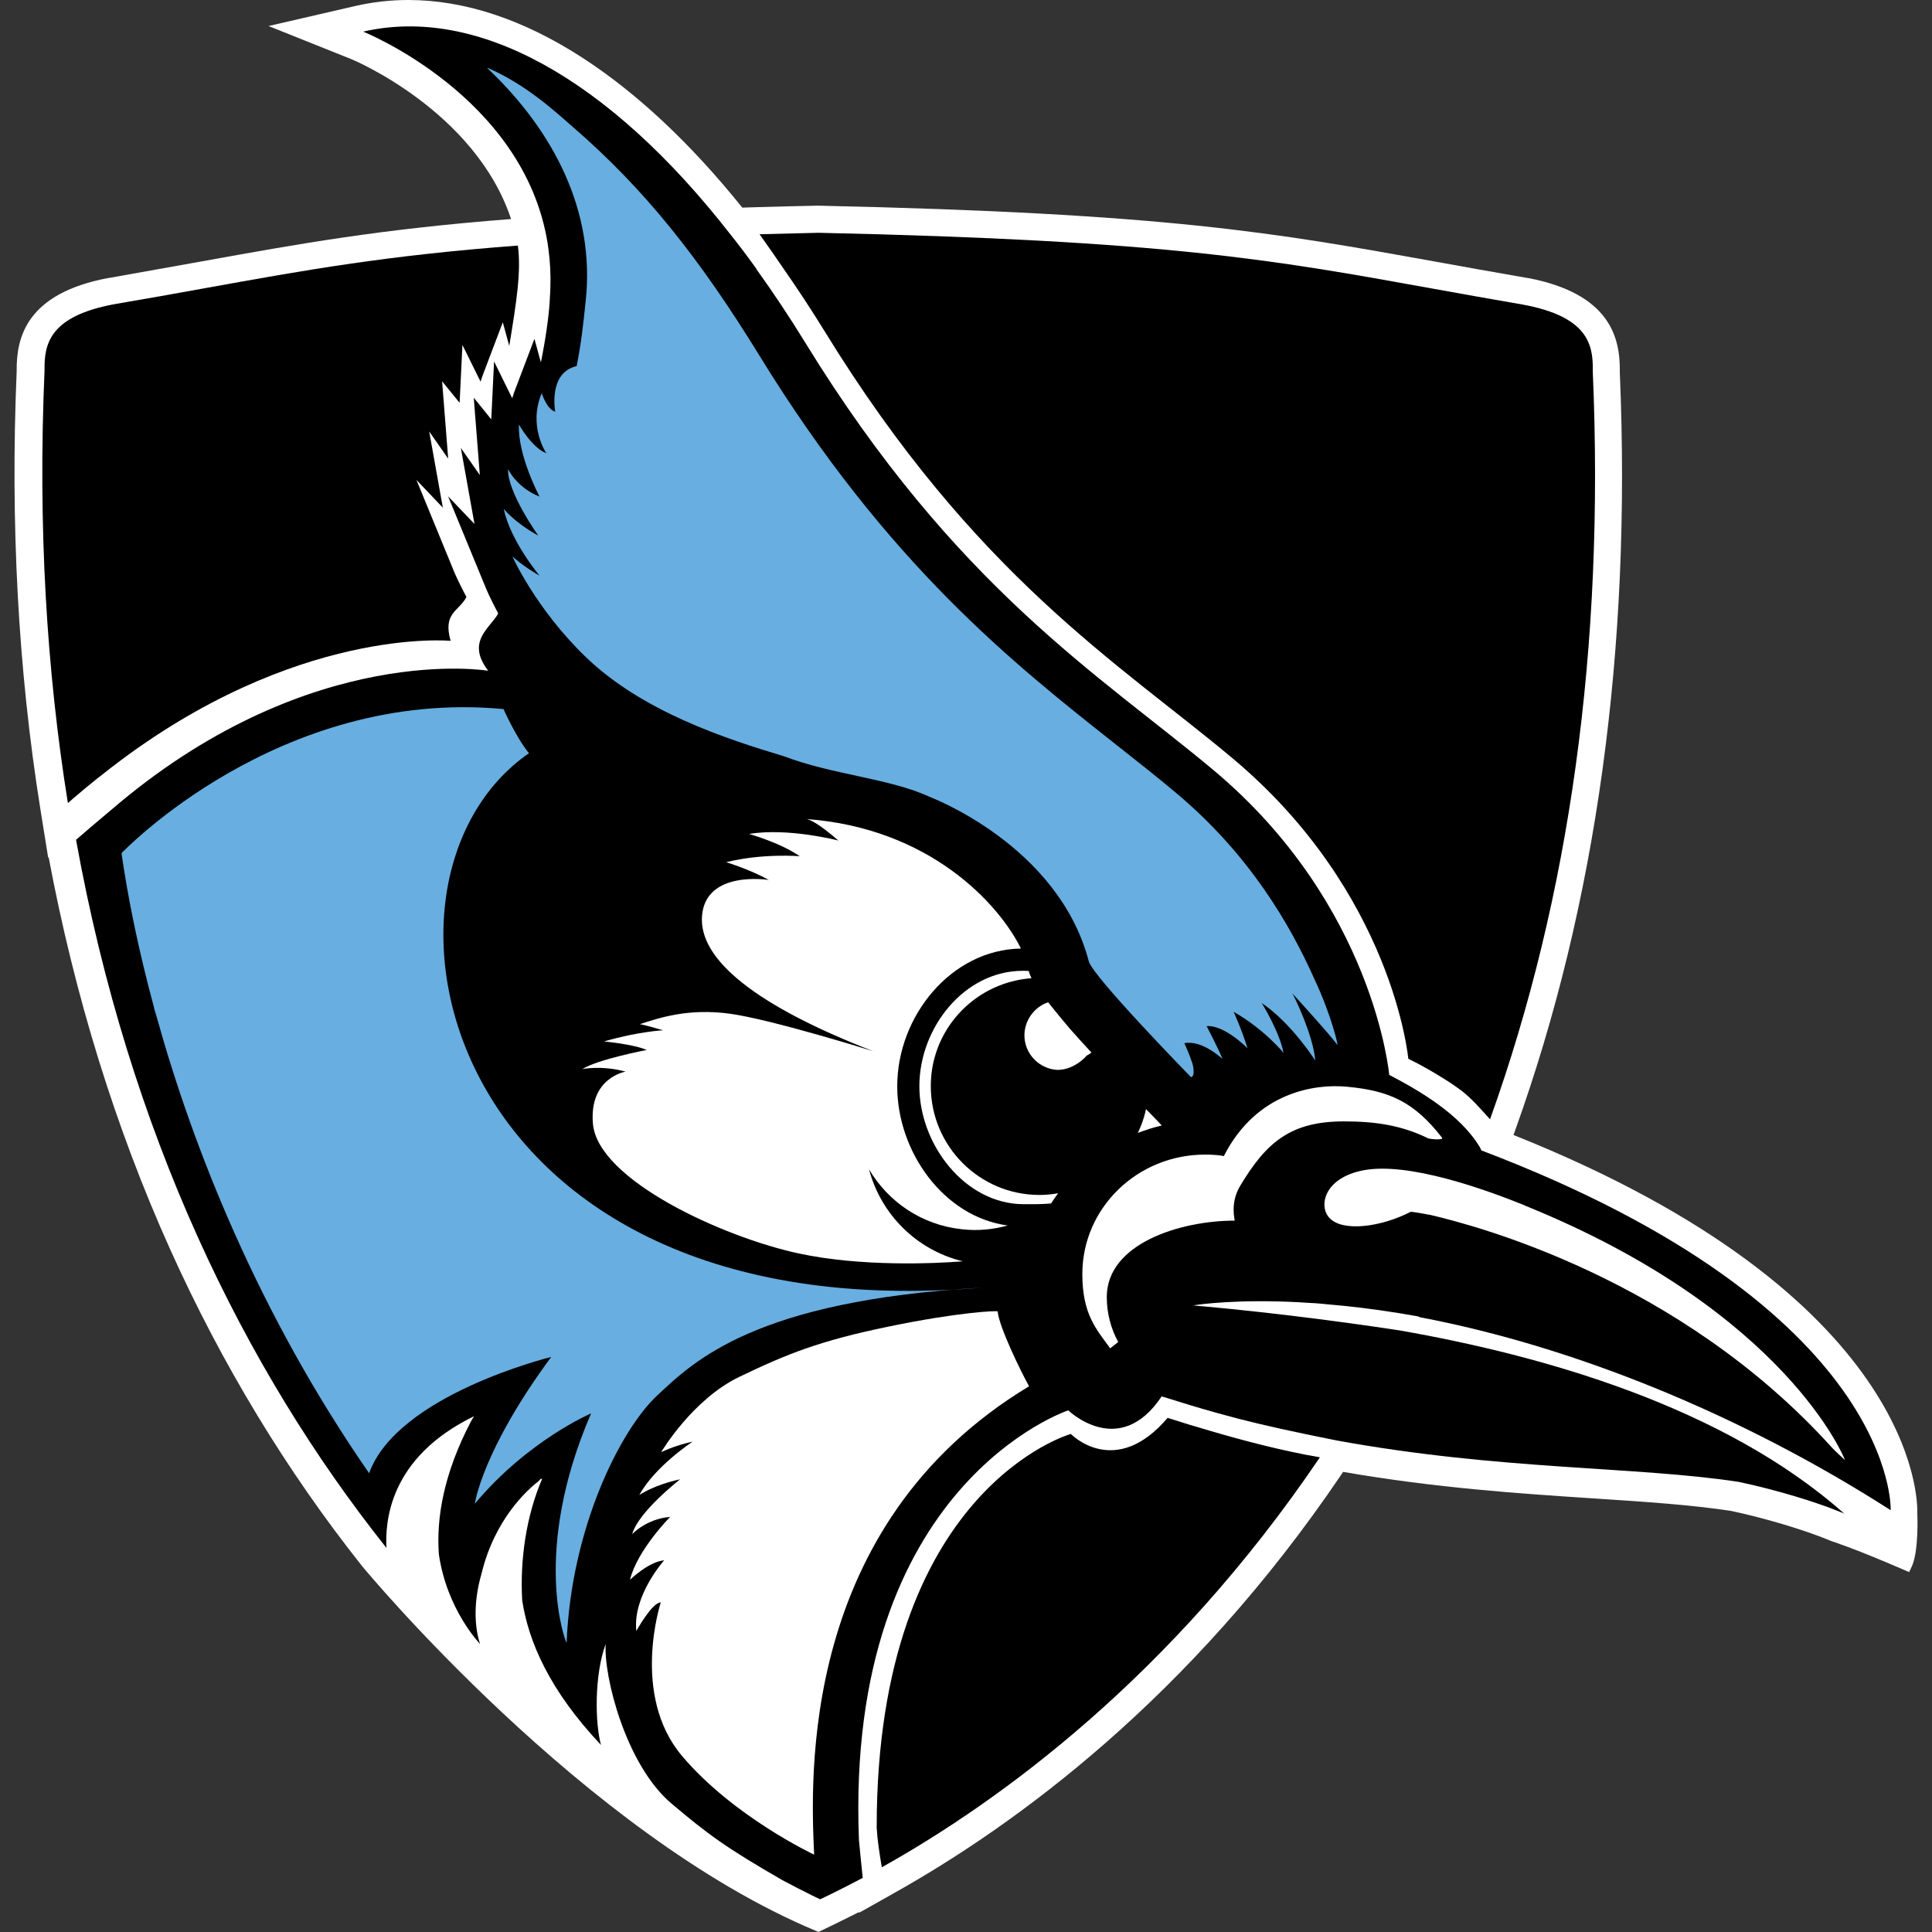 <svg width="152" height="152" viewBox="0 0 152 152" fill="none" xmlns="http://www.w3.org/2000/svg">
<rect x="0" y="0" width="152" height="152" fill="#333333" stroke="none"/>
<path d="M64.389 151.99L64.178 151.904C45.959 144.297 28.678 123.447 28.506 123.236C22.554 115.744 17.464 107.352 13.387 98.29C9.081 88.731 5.876 78.359 3.828 67.441L3.79 67.479L3.168 63.604C1.426 52.695 0.804 41.136 1.312 29.213V29.156C1.292 26.611 2.02 23.08 8.555 21.865H8.593L15.77 20.582C23.664 19.157 29.922 18.028 40.209 17.233C37.376 8.708 27.741 4.689 27.635 4.65L21.128 2.048L27.961 0.469C29.31 0.163 30.707 0 32.114 0C36.544 0 41.146 1.521 45.797 4.526C50.074 7.291 54.323 11.262 58.399 16.334L59.614 16.296C61.136 16.257 62.705 16.209 64.284 16.181H64.322H64.389C91.89 16.784 100.281 18.305 112.979 20.592C114.989 20.956 117.467 21.405 120.137 21.865H120.175C126.72 23.099 127.457 26.62 127.438 29.166V29.3C128.366 51.04 125.61 71.086 119.228 88.865L119.074 89.296C150.862 101.974 150.872 118.04 150.843 119.007C150.862 119.399 150.948 122.078 150.412 123.236L150.202 123.686L149.742 123.485C145.733 121.753 144.106 121.256 144.087 121.246L144.03 121.227C143.972 121.198 142.681 120.643 140.365 119.945C138.911 119.514 137.552 119.16 136.203 118.873C133.064 118.394 129.495 118.155 125.361 117.887C119.572 117.505 113.017 117.074 105.669 115.801L105.535 116.002C93.631 133.609 79.814 143.637 70.322 148.948L70.073 149.091L67.585 150.488V150.431C66.982 150.737 66.437 151.005 65.93 151.254L64.389 152V151.99Z" fill="white"/>
<path d="M61.652 21.147C62.734 22.697 63.805 24.324 64.868 26.046C76.704 45.327 88.034 52.178 96.952 59.642C109.621 70.244 110.798 83.296 110.798 83.296C111.85 83.813 112.807 84.368 113.64 84.894C114.089 85.171 114.453 85.42 114.778 85.659C114.845 85.707 114.922 85.765 114.989 85.813C115.812 86.463 116.338 87.076 117.228 88.061C123.515 70.55 126.242 50.877 125.313 29.271V29.089C125.333 27.108 124.921 24.917 119.84 23.97C117.237 23.52 114.884 23.099 112.664 22.697C100.061 20.42 91.737 18.917 64.408 18.314C62.791 18.353 61.241 18.391 59.758 18.429C60.38 19.3 61.021 20.219 61.652 21.147Z" fill="black"/>
<path d="M5.34 63.183C5.933 62.666 7.062 61.68 8.813 60.341C23.243 49.241 35.453 50.418 35.453 50.418C34.821 48.208 36.094 48.112 36.697 46.973C36.046 45.748 35.711 44.954 35.682 44.868L32.764 37.758L34.84 39.94L33.769 33.95L35.261 36.084L34.783 29.998L36.161 31.692L36.381 27.137L37.807 30.027C37.864 29.855 37.931 29.673 37.989 29.491L39.558 25.357L40.065 27.214C40.639 23.73 41.012 21.377 40.744 19.319C30.362 20.104 24.104 21.233 16.153 22.668C13.933 23.07 11.579 23.491 8.947 23.941C3.895 24.888 3.484 27.08 3.503 29.06V29.185C2.976 41.423 3.665 52.743 5.34 63.173V63.183Z" fill="black"/>
<path d="M102.321 102.472C102.465 102.472 102.608 102.472 102.752 102.491C102.981 102.501 103.221 102.52 103.46 102.529C103.776 102.548 104.101 102.587 104.417 102.615C104.895 102.654 105.374 102.702 105.852 102.749C107.584 102.931 109.479 103.19 111.545 103.563L111.737 103.639C123.88 105.945 137.094 111.342 148.749 118.815C148.749 118.815 149.39 102.989 116.55 90.511C116.55 90.511 116.512 90.415 116.425 90.253C114.875 87.669 111.67 85.803 109.297 84.569C109.297 84.569 108.129 71.182 95.46 60.58C86.552 53.126 75.222 46.265 63.376 26.993C62.103 24.917 60.802 22.974 59.491 21.147C59.491 21.147 59.501 21.147 59.51 21.147C58.707 20.027 58.027 19.147 57.463 18.439C47.837 6.086 37.474 0.44 28.575 2.488C28.575 2.488 41.215 7.55 43.081 19.118C43.196 19.893 43.301 20.764 43.31 21.884C43.31 22.381 43.301 22.879 43.263 23.396C43.263 23.501 43.253 23.606 43.243 23.721C43.243 23.73 43.243 23.75 43.243 23.759C43.243 23.778 43.243 23.788 43.243 23.807C43.148 25.08 42.937 26.611 42.554 28.515L42.047 26.659L40.478 30.792C40.411 30.974 40.354 31.156 40.296 31.328L38.87 28.438L38.651 32.993L37.273 31.29L37.751 37.376L36.258 35.242L37.33 41.222L35.254 39.05L38.182 46.16C38.21 46.246 38.545 47.04 39.196 48.265C38.593 49.394 36.622 50.456 38.411 52.772C38.411 52.772 24.642 50.447 9.37 63.192C9.37 63.192 9.351 63.202 9.351 63.211C9.112 63.412 8.872 63.613 8.633 63.814C7.514 64.752 6.662 65.479 5.983 66.072C10.145 89.133 19.168 107.649 30.373 121.743C30.373 121.743 30.373 121.753 30.373 121.763C30.373 121.763 30.373 121.753 30.373 121.743C30.373 121.753 30.393 121.763 30.402 121.782C30.306 119.801 30.546 114.701 37.301 111.419C37.215 111.543 37.148 111.668 37.072 111.792C34.88 115.964 34.325 119.476 34.526 122.27C35.158 126.662 37.77 129.341 37.77 129.341C37.407 128.26 37.158 126.308 37.885 123.801C38.928 119.485 41.521 117.189 42.382 116.519C42.449 116.452 42.507 116.385 42.574 116.308C42.574 116.337 42.554 116.366 42.545 116.395C42.612 116.347 42.669 116.308 42.669 116.308C41.378 119.303 40.909 122.748 41.081 125.887C41.569 129.131 43.224 132.987 47.282 137.283C46.822 135.618 46.736 131.829 47.655 129.331C47.473 131.829 49.224 138.852 52.831 141.895C55.74 144.354 57.157 145.388 61.558 147.924C62.343 148.335 63.137 148.756 63.922 149.139L64.524 149.426L65.127 149.139C65.979 148.727 66.897 148.259 67.874 147.742C67.768 146.785 67.577 144.756 67.577 144.756C66.477 116.768 84.045 110.959 84.045 110.959C84.045 110.959 88.064 114.863 91.394 109.859C93.011 110.366 94.35 110.778 95.766 111.17C96.034 111.246 96.312 111.323 96.58 111.39C96.695 111.419 96.819 111.447 96.934 111.486C97.106 111.534 97.269 111.572 97.441 111.62C99.412 112.127 101.728 112.644 105.134 113.323C118.043 115.686 128.74 115.352 136.788 116.586C138.147 116.873 139.582 117.237 141.17 117.705C143.725 118.471 145.094 119.083 145.094 119.083C135.553 110.615 121.267 106.625 110.129 104.673C104.981 103.888 99.556 103.228 95.011 102.807C94.532 102.769 94.149 102.73 93.881 102.702C94.417 102.615 97.365 102.194 102.369 102.462L102.321 102.472Z" fill="black"/>
<path d="M95.288 112.595C94.159 112.27 93.02 111.925 91.862 111.552C87.719 116.413 84.246 112.815 84.246 112.815C84.246 112.815 68.955 117.121 68.974 143.789C69.031 144.794 69.175 145.694 69.376 146.909C78.562 141.77 92.14 131.953 103.843 114.653C100.886 114.155 97.671 113.294 95.288 112.595Z" fill="black"/>
<path d="M38.362 5.339C41.396 6.65 43.721 8.813 45.07 9.99C50.687 14.841 55.031 20.305 59.739 27.96C69.844 44.418 79.786 52.245 87.766 58.551C89.441 59.872 91.01 61.106 92.512 62.369C98.33 67.24 101.526 72.799 103.411 77.029C104.76 79.89 105.344 82.435 105.2 82.196C104.808 81.583 101.669 78.148 101.669 78.148C101.775 78.272 103.325 81.449 103.478 83.44C103.478 83.44 101.631 80.512 99.268 78.914C99.268 78.914 100.665 81.162 100.98 82.827C100.98 82.827 99.45 80.961 97.057 79.603C97.057 79.603 97.698 81.009 98.148 82.473C98.148 82.473 96.33 80.617 94.933 80.732C94.933 80.732 95.861 82.502 96.177 83.315C96.177 83.315 94.608 81.803 93.182 82.071C93.182 82.071 93.584 82.952 93.823 83.698C93.823 83.698 94.081 84.655 93.708 84.751C93.708 84.751 85.967 76.828 85.661 75.632C83.259 66.465 73.116 62.685 73.116 62.685C70.073 61.259 65.461 60.944 61.701 59.508C57.098 58.121 50.543 55.996 46.075 51.681C42.123 47.863 40.314 43.777 40.314 43.777C40.314 43.777 41.118 44.533 42.448 45.289C42.448 45.289 40.133 42.524 39.635 40.036C39.635 40.036 40.468 41.107 42.353 42.141C42.353 42.141 39.913 38.744 39.97 36.907C39.97 36.907 40.649 38.361 42.448 39.069C42.448 39.069 40.707 35.797 40.831 33.405C40.831 33.405 41.826 35.203 42.984 35.663C42.984 35.663 41.52 33.529 42.62 30.936C42.62 30.936 43.013 32.199 43.683 32.39C43.683 32.39 43.099 29.319 45.367 28.802C45.721 27.041 45.883 25.596 46.084 23.635C46.821 16.611 43.577 10.315 38.343 5.358L38.362 5.339Z" fill="#68AEE0"/>
<path d="M44.562 129.217C44.476 129.121 41.787 122.107 46.504 111.199C46.504 111.199 41.519 113.323 37.357 118.308C37.357 118.308 37.912 114.146 43.366 106.759C43.366 106.759 31.261 109.716 29.041 115.907C20.334 103.343 15.195 90.329 12.315 79.966C12.248 79.727 12.172 79.497 12.105 79.268C12.114 79.296 12.133 79.325 12.143 79.354C10.841 74.579 10.028 70.397 9.559 67.125C9.559 67.125 21.913 54.121 39.615 55.786C39.615 55.786 40.581 57.987 41.615 59.259C27.137 69.278 34.687 104.912 77.287 101.305C59.365 102.319 54.561 107.122 51.691 109.802C48.83 112.481 44.945 120.145 44.581 129.207L44.562 129.217Z" fill="#68AEE0"/>
<path d="M64.053 145.914C64.053 145.914 57.729 142.957 53.662 138.154C49.595 133.35 51.987 126.068 51.987 126.068C51.298 126.068 50.064 128.317 50.064 128.317C49.758 125.523 52.255 122.758 52.255 122.758C51.03 122.863 49.566 124.289 49.566 124.289C50.121 121.973 52.724 119.342 52.724 119.342C50.82 119.504 49.739 120.7 49.739 120.7C50.217 118.94 53.509 116.385 53.509 116.385C51.413 116.835 50.303 117.619 50.303 117.619C51.499 115.39 54.494 113.418 54.494 113.418C53.011 113.744 52.016 114.251 52.016 114.251C52.016 114.251 54.466 110.098 58.178 108.318C61.881 106.539 64.465 105.486 69.919 104.366C75.373 103.237 78.483 103.094 78.493 103.18C78.588 104.366 80.32 107.916 80.962 109.065C62.81 120.011 63.786 140.039 64.053 145.933V145.914Z" fill="white"/>
<path d="M119.965 94.846C140.624 103.209 145.159 114.873 145.159 114.873C145.159 114.873 144.422 114.213 144.126 113.888C132.05 100.52 115.936 96.386 112.568 95.592C112.348 95.544 111.066 95.314 110.98 95.343C108.626 96.549 105.592 96.951 104.569 95.793C103.736 94.865 104.176 92.664 107.276 92.071C110.817 91.401 116.845 93.573 119.965 94.836V94.846Z" fill="white"/>
<path d="M75.719 99.238C73.624 99.4 67.777 99.687 62.801 98.606C56.869 97.324 47.041 92.836 46.649 88.415C46.333 84.77 49.223 84.31 49.223 84.31C47.319 83.794 45.817 84.109 45.817 84.109C47.051 83.334 50.879 82.607 50.879 82.607C49.845 82.148 47.52 81.937 47.52 81.937C50.161 81.162 52.17 81.057 52.17 81.057C50.745 80.645 50.41 80.579 50.333 80.579C51.788 80.11 54.103 79.296 57.443 79.756C60.792 80.225 68.696 82.703 68.696 82.703C59.51 79.143 54.955 75.498 55.232 72.053C55.519 68.426 60.486 69.23 60.486 69.23C58.993 68.397 57.127 67.833 57.127 67.833C60.026 67.115 62.916 67.364 62.916 67.364C61.366 66.283 58.935 65.613 58.935 65.613C61.978 65.096 65.959 66.13 65.959 66.13C64.284 64.666 63.615 64.455 63.433 64.436C73.116 65.144 78.571 71.077 80.322 74.627C74.829 74.713 70.59 79.947 70.59 85.459C70.59 90.645 74.274 95.745 79.279 96.415C78.14 96.731 76.925 96.855 75.681 96.712C72.513 96.377 69.873 94.549 68.37 91.994C69.298 95.515 72.083 98.338 75.729 99.228L75.719 99.238Z" fill="white"/>
<path d="M82.713 94.664C82.713 94.664 82.694 94.673 82.685 94.683C81.977 94.75 81.23 94.74 80.541 94.74C75.939 94.74 72.331 90.061 72.331 85.459C72.331 80.856 75.862 76.378 80.474 76.378C80.723 76.378 80.809 76.378 80.943 76.397C80.972 76.55 81.049 76.751 81.154 76.962C77.623 77.22 74.676 79.603 73.633 82.856L73.604 82.952C73.355 83.746 73.231 84.588 73.231 85.459C73.231 90.176 77.068 94.013 81.776 94.013C82.273 94.013 82.771 93.965 83.249 93.879C83.058 94.138 82.876 94.396 82.704 94.664H82.713Z" fill="white"/>
<path d="M83.325 84.177C82.971 84.177 82.636 84.11 82.329 83.985C81.315 83.583 80.597 82.598 80.597 81.44C80.597 80.282 81.382 79.21 82.463 78.856C82.971 79.498 83.564 80.215 84.186 80.952C84.722 81.564 85.296 82.186 85.87 82.808C85.755 82.904 85.631 82.981 85.497 83.048C85.066 83.555 84.224 84.138 83.325 84.167V84.177Z" fill="white"/>
<path d="M97.142 96.033C92.836 96.033 87.076 97.851 87.076 102.042C87.076 103.324 87.401 104.53 87.975 105.582L87.344 106.08C86.253 104.568 85.153 103.41 85.153 100.233C85.153 95.037 89.478 90.837 94.808 90.837C95.286 90.837 95.745 90.865 96.204 90.933C96.204 90.952 96.243 90.952 96.281 90.961C98.884 85.851 103.544 85.268 105.965 85.497C109.266 85.804 111.237 86.655 113.457 89.516C113.61 89.708 112.529 89.641 112.328 89.545C110.28 88.54 108.232 88.225 105.735 88.225C101.525 88.225 99.611 89.88 97.554 93.325C96.74 94.693 97.18 96.033 97.133 96.033H97.142Z" fill="white"/>
<path d="M91.402 88.55C90.751 88.693 90.129 88.904 89.517 89.133C89.765 88.617 89.966 88.071 90.1 87.535C90.119 87.449 90.139 87.353 90.158 87.258C90.713 87.822 91.162 88.282 91.402 88.55Z" fill="white"/>
</svg>
